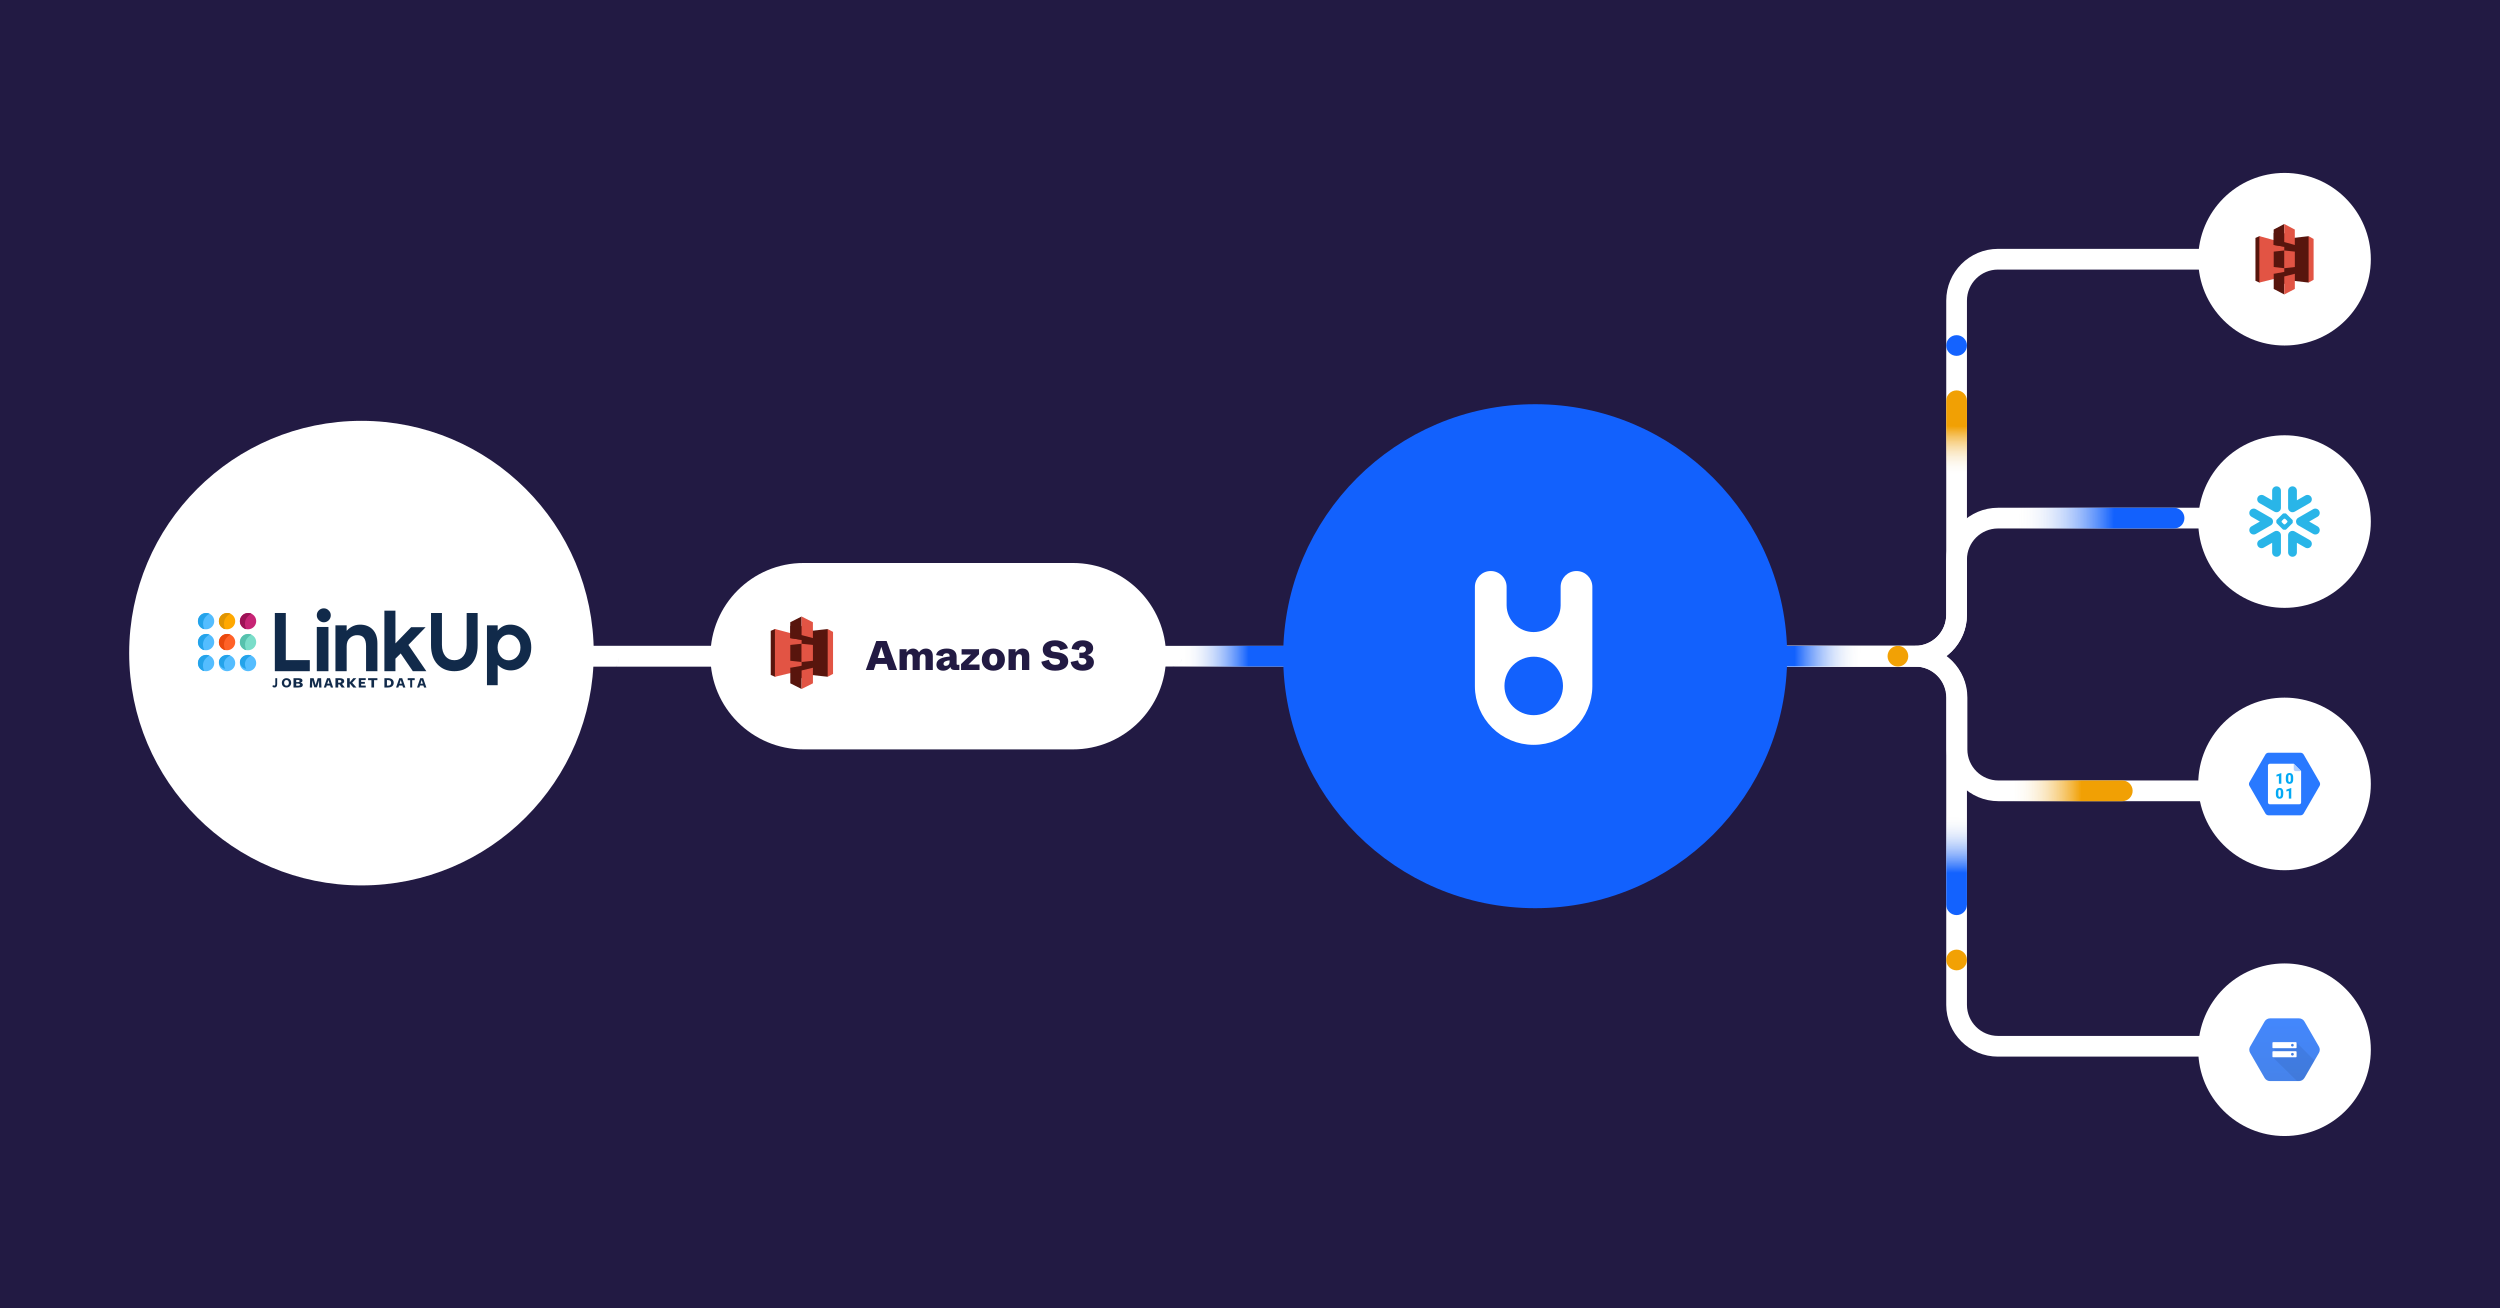 <svg width="1200" height="628" viewBox="0 0 1200 628" fill="none" xmlns="http://www.w3.org/2000/svg">
<rect width="1200" height="628" fill="#221A43"/>
<path fill-rule="evenodd" clip-rule="evenodd" d="M959.048 253.667H1078.35V243.726H959.048C945.321 243.726 934.193 254.853 934.193 268.58V295.091C934.193 303.328 927.517 310.004 919.281 310.004H823.177V319.946H919.281C933.007 319.946 944.135 308.818 944.135 295.091V268.58C944.135 260.344 950.812 253.667 959.048 253.667Z" fill="white"/>
<path fill-rule="evenodd" clip-rule="evenodd" d="M959.247 374.626H1076.69V384.567H959.247C945.52 384.567 934.393 373.44 934.393 359.713V334.858C934.393 326.622 927.716 319.946 919.48 319.946H823.177V310.004H919.48C933.207 310.004 944.335 321.132 944.335 334.858V359.713C944.335 367.949 951.011 374.626 959.247 374.626Z" fill="white"/>
<path fill-rule="evenodd" clip-rule="evenodd" d="M959.048 497.241H1083.32V507.183H959.048C945.321 507.183 934.193 496.055 934.193 482.329V334.859C934.193 326.623 927.517 319.946 919.281 319.946H828.148V310.004H919.281C933.007 310.004 944.135 321.132 944.135 334.859V482.329C944.135 490.565 950.812 497.241 959.048 497.241Z" fill="white"/>
<path fill-rule="evenodd" clip-rule="evenodd" d="M959.048 129.395H1083.32V119.453H959.048C945.321 119.453 934.193 130.581 934.193 144.308V295.091C934.193 303.327 927.517 310.004 919.281 310.004H828.148V319.946H919.281C933.007 319.946 944.135 308.818 944.135 295.091V144.308C944.135 136.072 950.812 129.395 959.048 129.395Z" fill="white"/>
<path d="M934.193 460.788C934.193 458.043 936.419 455.817 939.164 455.817C941.91 455.817 944.135 458.043 944.135 460.788C944.135 463.533 941.91 465.759 939.164 465.759C936.419 465.759 934.193 463.533 934.193 460.788Z" fill="#F2A105"/>
<path d="M934.193 165.848C934.193 163.103 936.419 160.878 939.164 160.878C941.91 160.878 944.135 163.103 944.135 165.848C944.135 168.594 941.91 170.819 939.164 170.819C936.419 170.819 934.193 168.594 934.193 165.848Z" fill="#1463FF"/>
<path fill-rule="evenodd" clip-rule="evenodd" d="M567.44 315.618C567.38 316.065 567.234 316.691 566.88 317.344C566.693 317.689 566.446 318.045 566.131 318.381C566.83 317.638 567.303 316.681 567.44 315.618ZM565.559 318.902C565.38 319.04 565.186 319.171 564.976 319.291C564.114 319.784 563.26 319.934 562.595 319.945C563.711 319.926 564.737 319.54 565.559 318.902ZM562.494 310.004C562.499 310.004 562.505 310.004 562.51 310.004L720.445 310.004L720.445 319.946L410.593 319.946L410.593 310.004L562.494 310.004ZM558.913 311.544C559.07 311.379 559.244 311.22 559.435 311.069C559.25 311.215 559.076 311.374 558.913 311.544ZM557.581 314.332C557.538 314.652 557.539 314.88 557.539 314.959L557.54 314.975C557.54 314.757 557.554 314.542 557.581 314.332Z" fill="white"/>
<path fill-rule="evenodd" clip-rule="evenodd" d="M297.139 315.647C297.119 316.096 297.07 316.726 296.953 317.383C296.89 317.73 296.808 318.089 296.704 318.426C296.936 317.679 297.093 316.716 297.139 315.647ZM296.513 318.95C296.454 319.089 296.389 319.221 296.32 319.341C296.033 319.837 295.749 319.988 295.528 319.999C295.899 319.981 296.24 319.592 296.513 318.95ZM295.494 310C295.496 310 295.498 310 295.5 310L348 310L348 320L245 320L245 310L295.494 310ZM294.304 311.549C294.356 311.383 294.414 311.223 294.478 311.072C294.416 311.218 294.358 311.378 294.304 311.549ZM293.861 314.353C293.847 314.675 293.847 314.904 293.848 314.984L293.848 315C293.848 314.781 293.852 314.565 293.861 314.353Z" fill="white"/>
<path d="M906.025 314.975C906.025 312.23 908.25 310.004 910.996 310.004C913.741 310.004 915.967 312.23 915.967 314.975C915.967 317.72 913.741 319.946 910.996 319.946C908.25 319.946 906.025 317.72 906.025 314.975Z" fill="#F2A105"/>
<path d="M564.69 319.946C561.945 319.946 559.719 317.72 559.719 314.975C559.719 312.23 561.945 310.004 564.69 310.004L617.713 310.004C620.458 310.004 622.684 312.23 622.684 314.975C622.684 317.72 620.458 319.946 617.713 319.946L564.69 319.946Z" fill="url(#paint0_linear_1311_22664)"/>
<path d="M341 314.975C341 290.267 361.03 270.237 385.738 270.237H514.981C539.689 270.237 559.719 290.267 559.719 314.975C559.719 339.683 539.689 359.713 514.981 359.713H385.738C361.03 359.713 341 339.683 341 314.975Z" fill="white"/>
<path fill-rule="evenodd" clip-rule="evenodd" d="M397.294 301.937L391.026 313.391L397.294 324.845L399.861 323.467V303.314L397.294 301.937Z" fill="#E25444"/>
<path fill-rule="evenodd" clip-rule="evenodd" d="M397.294 301.937L384.759 303.314L378.378 313.391L384.759 323.467L397.294 324.845V301.937Z" fill="#58150D"/>
<path fill-rule="evenodd" clip-rule="evenodd" d="M371.997 301.937L369.958 302.807V323.975L371.997 324.845L384.759 313.391L371.997 301.937Z" fill="#58150D"/>
<path fill-rule="evenodd" clip-rule="evenodd" d="M371.969 301.913L384.775 305.328V321.759L371.969 324.852V301.913Z" fill="#E25444"/>
<path fill-rule="evenodd" clip-rule="evenodd" d="M384.782 307.132L379.345 306.294L384.782 300.366L390.206 306.294L384.782 307.132Z" fill="#58150D"/>
<path fill-rule="evenodd" clip-rule="evenodd" d="M390.206 306.294L384.775 307.145L379.345 306.294V300.366" fill="#58150D"/>
<path fill-rule="evenodd" clip-rule="evenodd" d="M384.782 319.568L379.345 320.535L384.782 325.626L390.206 320.535L384.782 319.568Z" fill="#58150D"/>
<path fill-rule="evenodd" clip-rule="evenodd" d="M384.759 295.92L379.322 298.675V306.286L384.775 304.812L384.759 295.92Z" fill="#58150D"/>
<path fill-rule="evenodd" clip-rule="evenodd" d="M384.775 309L379.345 309.568V317.168L384.775 317.764V309Z" fill="#58150D"/>
<path fill-rule="evenodd" clip-rule="evenodd" d="M384.775 321.824L379.345 320.517V327.988L384.775 330.716V321.824Z" fill="#58150D"/>
<path fill-rule="evenodd" clip-rule="evenodd" d="M390.206 320.517L384.775 321.824V330.716L390.206 327.988V320.517Z" fill="#E25444"/>
<path fill-rule="evenodd" clip-rule="evenodd" d="M384.775 309L390.206 309.568V317.168L384.775 317.764V309Z" fill="#E25444"/>
<path fill-rule="evenodd" clip-rule="evenodd" d="M384.759 295.92L390.195 298.675V306.286L384.759 304.836V295.92Z" fill="#E25444"/>
<path d="M430.615 321.603H426.539L425.624 318.7H420.375L419.421 321.603H415.583L420.614 307.684H425.585L430.615 321.603ZM422.065 313.55L421.31 315.836H424.71L423.974 313.53C423.497 312.039 423.258 311.263 423.04 310.468C422.801 311.263 422.562 312.078 422.065 313.55Z" fill="#221A43"/>
<path d="M435.284 321.603H431.785V311.621H435.165V313.152C435.761 312.039 436.895 311.303 438.267 311.303C439.579 311.303 440.573 312.019 441.11 313.152C441.886 311.979 442.979 311.303 444.431 311.303C446.22 311.303 447.751 312.337 447.751 314.942V321.603H444.252V315.578C444.252 314.465 443.735 313.987 442.959 313.987C441.627 313.987 441.468 315.339 441.468 316.234V321.603H438.068V315.578C438.068 314.465 437.531 313.987 436.756 313.987C435.423 313.987 435.284 315.339 435.284 316.234V321.603Z" fill="#221A43"/>
<path d="M452.743 321.941C450.775 321.941 449.482 320.827 449.482 319.018C449.482 316.433 452.226 315.439 455.805 315.16V314.803C455.805 314.027 455.368 313.57 454.394 313.57C453.3 313.57 452.763 314.107 452.564 314.981L449.343 314.445C449.562 312.695 451.411 311.303 454.473 311.303C457.436 311.303 459.166 312.615 459.166 315.24V318.501C459.166 318.978 459.245 319.117 459.722 319.117H460.498V321.603H458.191C456.939 321.603 456.342 321.066 456.203 320.151C455.686 320.947 454.553 321.941 452.743 321.941ZM453.996 319.614C454.97 319.614 455.805 318.958 455.805 317.566V316.95C454.155 317.149 452.882 317.527 452.882 318.66C452.882 319.256 453.28 319.614 453.996 319.614Z" fill="#221A43"/>
<path d="M470.176 321.603H461.308V318.739L466.06 314.186H463.395H461.566V311.621H469.937V314.047L464.827 318.978H468.088H470.176V321.603Z" fill="#221A43"/>
<path d="M476.794 321.941C473.513 321.941 471.266 319.773 471.266 316.612C471.266 313.391 473.513 311.303 476.794 311.303C480.095 311.303 482.361 313.391 482.361 316.612C482.361 319.873 480.095 321.941 476.794 321.941ZM476.794 319.435C477.947 319.435 478.703 318.561 478.703 316.632C478.703 314.703 477.947 313.808 476.794 313.808C475.661 313.808 474.925 314.703 474.925 316.632C474.925 318.561 475.661 319.435 476.794 319.435Z" fill="#221A43"/>
<path d="M487.595 321.603H484.096V311.621H487.476V313.192C487.953 312.337 489.047 311.303 490.737 311.303C492.984 311.303 494.057 312.695 494.057 314.922V321.603H490.558V315.578C490.558 314.484 490.021 313.987 489.206 313.987C487.734 313.987 487.595 315.538 487.595 316.453V321.603Z" fill="#221A43"/>
<path d="M506.448 321.941C502.431 321.941 500.324 320.052 499.826 317.646L503.505 316.691C503.743 317.964 504.658 319.137 506.487 319.137C508.158 319.137 508.814 318.481 508.814 317.626C508.814 316.89 508.297 316.353 506.925 316.174L505.195 315.956C502.133 315.558 500.522 314.305 500.522 311.701C500.522 309.295 502.67 307.346 506.408 307.346C510.047 307.346 512.055 309.016 512.612 311.164L508.953 312.098C508.615 310.985 507.8 310.13 506.328 310.13C504.877 310.13 504.32 310.806 504.32 311.562C504.32 312.297 504.897 312.735 505.951 312.874L507.7 313.093C510.782 313.47 512.751 314.922 512.751 317.447C512.751 320.012 510.663 321.941 506.448 321.941Z" fill="#221A43"/>
<path d="M519.67 321.941C516.39 321.941 514.361 320.43 513.904 317.745L517.463 316.99C517.662 318.322 518.358 319.058 519.571 319.058C520.724 319.058 521.46 318.461 521.46 317.507C521.46 316.552 520.724 315.876 519.551 315.876H518.1V313.271H519.531C520.466 313.271 521.261 312.695 521.261 311.74C521.261 310.826 520.525 310.249 519.591 310.249C518.577 310.249 517.96 310.905 517.841 312.039L514.381 311.502C514.62 309.156 516.509 307.346 519.65 307.346C522.732 307.346 524.721 308.897 524.721 311.104C524.721 312.854 523.587 313.987 521.917 314.405C523.806 314.763 525.079 316.115 525.079 317.865C525.079 320.33 523.09 321.941 519.67 321.941Z" fill="#221A43"/>
<path d="M896.083 310.004C898.829 310.004 901.054 312.23 901.054 314.975C901.054 317.721 898.829 319.946 896.083 319.946L843.06 319.946C840.315 319.946 838.089 317.721 838.089 314.975C838.089 312.23 840.315 310.004 843.06 310.004L896.083 310.004Z" fill="url(#paint1_linear_1311_22664)"/>
<path d="M962.362 253.667C959.616 253.667 957.391 251.442 957.391 248.697C957.391 245.951 959.616 243.726 962.362 243.726L1043.55 243.726C1046.3 243.726 1048.52 245.951 1048.52 248.697C1048.52 251.442 1046.3 253.667 1043.55 253.667L962.362 253.667Z" fill="url(#paint2_linear_1311_22664)"/>
<path d="M944.135 228.813C944.135 231.558 941.91 233.784 939.164 233.784C936.419 233.784 934.193 231.558 934.193 228.813L934.193 192.36C934.193 189.614 936.419 187.389 939.164 187.389C941.91 187.389 944.135 189.614 944.135 192.36L944.135 228.813Z" fill="url(#paint3_linear_1311_22664)"/>
<path d="M962.362 384.567C959.616 384.567 957.391 382.342 957.391 379.596C957.391 376.851 959.616 374.626 962.362 374.626L1018.7 374.626C1021.44 374.626 1023.67 376.851 1023.67 379.596C1023.67 382.342 1021.44 384.567 1018.7 384.567L962.362 384.567Z" fill="url(#paint4_linear_1311_22664)"/>
<path d="M934.193 389.538C934.193 386.793 936.419 384.567 939.164 384.567C941.91 384.567 944.135 386.793 944.135 389.538V434.276C944.135 437.022 941.91 439.247 939.164 439.247C936.419 439.247 934.193 437.022 934.193 434.276V389.538Z" fill="url(#paint5_linear_1311_22664)"/>
<path d="M857.844 314.975C857.844 381.779 803.689 435.933 736.886 435.933C670.082 435.933 615.927 381.779 615.927 314.975C615.927 248.172 670.082 194.017 736.886 194.017C803.689 194.017 857.844 248.172 857.844 314.975Z" fill="#1261FD"/>
<path fill-rule="evenodd" clip-rule="evenodd" d="M715.56 274.093C719.764 274.093 723.172 277.497 723.172 281.697V288.457L723.173 290.626C723.273 297.695 729.04 303.394 736.139 303.394C743.237 303.394 749.004 297.695 749.104 290.626L749.106 288.457V281.697C749.106 277.497 752.513 274.093 756.717 274.093C760.92 274.093 764.328 277.497 764.328 281.697V329.39C764.31 344.93 751.696 357.523 736.139 357.523C720.581 357.523 707.967 344.93 707.949 329.39V281.697C707.949 277.497 711.357 274.093 715.56 274.093ZM736.186 343.285C743.944 343.285 750.233 337.001 750.233 329.249C750.233 321.498 743.944 315.214 736.186 315.214C728.427 315.214 722.138 321.498 722.138 329.249C722.138 337.001 728.427 343.285 736.186 343.285Z" fill="white"/>
<path d="M1055.15 250.353C1055.15 227.475 1073.7 208.929 1096.58 208.929C1119.45 208.929 1138 227.475 1138 250.353C1138 273.231 1119.45 291.777 1096.58 291.777C1073.7 291.777 1055.15 273.231 1055.15 250.353Z" fill="white"/>
<g clip-path="url(#clip0_1311_22664)">
<path fill-rule="evenodd" clip-rule="evenodd" d="M1090.96 250.963C1090.81 251.451 1090.48 251.885 1090 252.162L1082.83 256.282C1081.82 256.861 1080.53 256.518 1079.95 255.516C1079.37 254.508 1079.71 253.226 1080.72 252.645L1084.73 250.347L1080.72 248.042C1079.71 247.462 1079.37 246.18 1079.95 245.176C1080.53 244.171 1081.82 243.827 1082.83 244.406L1090 248.523C1090.5 248.812 1090.84 249.271 1090.98 249.784C1091.02 249.949 1091.05 250.114 1091.05 250.28C1091.06 250.508 1091.03 250.739 1090.96 250.963ZM1092.9 254.821C1093.99 254.899 1094.85 255.808 1094.85 256.913V265.15C1094.85 266.311 1093.91 267.252 1092.75 267.252C1091.58 267.252 1090.63 266.311 1090.63 265.15V260.543L1086.62 262.848C1085.61 263.432 1084.32 263.087 1083.74 262.084C1083.16 261.079 1083.5 259.79 1084.51 259.21L1091.68 255.096C1092.06 254.872 1092.49 254.786 1092.9 254.821ZM1100.24 245.87C1099.15 245.789 1098.29 244.879 1098.29 243.775V235.537C1098.29 234.379 1099.23 233.439 1100.4 233.439C1101.57 233.439 1102.51 234.379 1102.51 235.537V240.147L1106.53 237.838C1107.53 237.258 1108.82 237.602 1109.4 238.605C1109.98 239.614 1109.64 240.897 1108.63 241.477L1101.47 245.595C1101.08 245.816 1100.65 245.903 1100.24 245.87ZM1084.51 241.477C1083.5 240.897 1083.16 239.614 1083.74 238.605C1084.32 237.602 1085.61 237.258 1086.62 237.838L1090.63 240.147V235.537C1090.63 234.379 1091.58 233.439 1092.75 233.439C1093.91 233.439 1094.85 234.379 1094.85 235.537V243.775C1094.85 244.879 1093.99 245.789 1092.9 245.87C1092.49 245.903 1092.06 245.816 1091.68 245.595L1084.51 241.477ZM1097.38 254.113C1097.3 254.201 1097.13 254.271 1097.01 254.271H1096.13C1096.01 254.271 1095.85 254.201 1095.76 254.113L1092.78 251.152C1092.7 251.068 1092.63 250.9 1092.63 250.782V249.908C1092.63 249.788 1092.7 249.62 1092.78 249.535L1095.76 246.573C1095.85 246.487 1096.01 246.418 1096.13 246.418H1097.01C1097.13 246.418 1097.3 246.487 1097.38 246.573L1100.36 249.535C1100.45 249.62 1100.52 249.788 1100.52 249.908V250.782C1100.52 250.9 1100.45 251.068 1100.36 251.152L1097.38 254.113ZM1097.98 250.329C1097.98 250.21 1097.91 250.043 1097.82 249.954L1096.96 249.1C1096.88 249.015 1096.71 248.945 1096.59 248.945H1096.55C1096.43 248.945 1096.27 249.015 1096.18 249.1L1095.32 249.954C1095.23 250.043 1095.17 250.21 1095.17 250.329V250.363C1095.17 250.481 1095.23 250.646 1095.32 250.733L1096.18 251.589C1096.27 251.674 1096.43 251.744 1096.55 251.744H1096.59C1096.71 251.744 1096.88 251.674 1096.96 251.589L1097.82 250.733C1097.91 250.646 1097.98 250.481 1097.98 250.363V250.329ZM1108.63 259.21C1109.64 259.79 1109.98 261.079 1109.4 262.084C1108.82 263.087 1107.53 263.432 1106.53 262.848L1102.51 260.543V265.15C1102.51 266.311 1101.57 267.252 1100.4 267.252C1099.23 267.252 1098.29 266.311 1098.29 265.15V256.913C1098.29 255.808 1099.15 254.899 1100.24 254.821C1100.65 254.786 1101.08 254.872 1101.47 255.096L1108.63 259.21ZM1108.42 250.347L1112.42 252.645C1113.43 253.226 1113.78 254.508 1113.19 255.516C1112.61 256.518 1111.32 256.861 1110.31 256.282L1103.15 252.162C1102.67 251.885 1102.34 251.451 1102.19 250.963C1102.12 250.739 1102.08 250.508 1102.09 250.28C1102.1 250.114 1102.12 249.949 1102.17 249.784C1102.31 249.271 1102.65 248.812 1103.15 248.523L1110.31 244.406C1111.32 243.827 1112.61 244.171 1113.19 245.176C1113.78 246.18 1113.43 247.462 1112.42 248.042L1108.42 250.347Z" fill="#29B5E8"/>
</g>
<path d="M1055.15 124.424C1055.15 101.546 1073.7 83 1096.58 83C1119.45 83 1138 101.546 1138 124.424C1138 147.302 1119.45 165.848 1096.58 165.848C1073.7 165.848 1055.15 147.302 1055.15 124.424Z" fill="white"/>
<path fill-rule="evenodd" clip-rule="evenodd" d="M1108.13 113.359L1102.28 124.495L1108.13 135.631L1110.53 134.292V114.698L1108.13 113.359Z" fill="#E25444"/>
<path fill-rule="evenodd" clip-rule="evenodd" d="M1108.13 113.359L1096.44 114.698L1090.48 124.495L1096.44 134.292L1108.13 135.631V113.359Z" fill="#58150D"/>
<path fill-rule="evenodd" clip-rule="evenodd" d="M1084.52 113.359L1082.62 114.205V134.785L1084.52 135.631L1096.44 124.495L1084.52 113.359Z" fill="#58150D"/>
<path fill-rule="evenodd" clip-rule="evenodd" d="M1084.5 113.336L1096.45 116.656V132.631L1084.5 135.638V113.336Z" fill="#E25444"/>
<path fill-rule="evenodd" clip-rule="evenodd" d="M1096.46 118.411L1091.38 117.596L1096.46 111.833L1101.52 117.596L1096.46 118.411Z" fill="#58150D"/>
<path fill-rule="evenodd" clip-rule="evenodd" d="M1101.52 117.596L1096.45 118.423L1091.38 117.596V111.833" fill="#58150D"/>
<path fill-rule="evenodd" clip-rule="evenodd" d="M1096.46 130.501L1091.38 131.441L1096.46 136.39L1101.52 131.441L1096.46 130.501Z" fill="#58150D"/>
<path fill-rule="evenodd" clip-rule="evenodd" d="M1096.44 107.51L1091.36 110.188V117.588L1096.45 116.155L1096.44 107.51Z" fill="#58150D"/>
<path fill-rule="evenodd" clip-rule="evenodd" d="M1096.45 120.227L1091.38 120.778V128.167L1096.45 128.747V120.227Z" fill="#58150D"/>
<path fill-rule="evenodd" clip-rule="evenodd" d="M1096.45 132.694L1091.38 131.423V138.687L1096.45 141.34V132.694Z" fill="#58150D"/>
<path fill-rule="evenodd" clip-rule="evenodd" d="M1101.52 131.423L1096.45 132.695V141.34L1101.52 138.687V131.423Z" fill="#E25444"/>
<path fill-rule="evenodd" clip-rule="evenodd" d="M1096.45 120.227L1101.52 120.778V128.167L1096.45 128.747V120.227Z" fill="#E25444"/>
<path fill-rule="evenodd" clip-rule="evenodd" d="M1096.44 107.51L1101.51 110.188V117.588L1096.44 116.179V107.51Z" fill="#E25444"/>
<path d="M1055.15 503.869C1055.15 480.991 1073.7 462.445 1096.58 462.445C1119.45 462.445 1138 480.991 1138 503.869C1138 526.747 1119.45 545.293 1096.58 545.293C1073.7 545.293 1055.15 526.747 1055.15 503.869Z" fill="white"/>
<path d="M1087 517.407L1080.06 505.386C1079.79 504.924 1079.65 504.4 1079.65 503.866C1079.65 503.333 1079.79 502.808 1080.06 502.346L1087 490.326C1087.27 489.864 1087.65 489.48 1088.11 489.213C1088.57 488.947 1089.1 488.806 1089.63 488.806H1103.51C1104.04 488.806 1104.57 488.947 1105.03 489.213C1105.49 489.48 1105.88 489.864 1106.14 490.326L1113.08 502.346C1113.35 502.809 1113.49 503.333 1113.49 503.866C1113.49 504.4 1113.35 504.924 1113.08 505.387L1106.14 517.406C1105.88 517.869 1105.49 518.252 1105.03 518.519C1104.57 518.786 1104.04 518.926 1103.51 518.927H1089.63C1089.1 518.927 1088.57 518.786 1088.11 518.519C1087.65 518.252 1087.27 517.869 1087 517.406V517.407Z" fill="url(#paint6_linear_1311_22664)"/>
<path opacity="0.07" d="M1092.69 501.19L1090.84 503.038L1092.41 504.613L1090.85 507.382L1102.55 518.888C1104.32 518.889 1105.95 517.938 1106.82 516.4L1110.97 509.062L1102.25 500.311L1092.69 501.19Z" fill="black"/>
<path d="M1102.04 500.237H1091.09C1090.91 500.237 1090.77 500.381 1090.77 500.558V502.822C1090.77 502.998 1090.91 503.143 1091.09 503.143H1102.04C1102.22 503.143 1102.36 502.998 1102.36 502.822V500.557C1102.36 500.381 1102.22 500.236 1102.04 500.236M1100.35 502.345C1100.17 502.344 1100.01 502.275 1099.89 502.152C1099.76 502.029 1099.69 501.863 1099.69 501.689C1099.69 501.603 1099.71 501.518 1099.74 501.439C1099.78 501.359 1099.82 501.287 1099.88 501.226C1099.95 501.165 1100.02 501.117 1100.1 501.084C1100.18 501.051 1100.26 501.034 1100.35 501.034C1100.71 501.034 1101 501.326 1101 501.689C1101 501.775 1100.99 501.861 1100.95 501.94C1100.92 502.02 1100.87 502.092 1100.81 502.153C1100.75 502.214 1100.68 502.262 1100.6 502.295C1100.52 502.328 1100.43 502.345 1100.35 502.345ZM1102.04 504.59L1091.09 504.59C1090.91 504.59 1090.77 504.735 1090.77 504.911V507.175C1090.77 507.352 1090.91 507.496 1091.09 507.496H1102.04C1102.22 507.496 1102.36 507.352 1102.36 507.175V504.911C1102.36 504.735 1102.22 504.59 1102.04 504.59M1100.35 506.698C1100.17 506.698 1100.01 506.629 1099.88 506.506C1099.76 506.383 1099.69 506.216 1099.69 506.043C1099.69 505.957 1099.71 505.871 1099.74 505.792C1099.78 505.713 1099.82 505.64 1099.88 505.579C1099.95 505.519 1100.02 505.47 1100.1 505.438C1100.18 505.405 1100.26 505.388 1100.35 505.388C1100.44 505.384 1100.52 505.399 1100.61 505.43C1100.69 505.461 1100.76 505.509 1100.83 505.57C1100.89 505.631 1100.94 505.705 1100.98 505.786C1101.01 505.867 1101.03 505.955 1101.03 506.043C1101.03 506.131 1101.01 506.219 1100.98 506.3C1100.94 506.381 1100.89 506.455 1100.83 506.516C1100.76 506.577 1100.69 506.625 1100.61 506.656C1100.52 506.687 1100.44 506.702 1100.35 506.698" fill="white"/>
<path d="M1055.15 376.283C1055.15 353.405 1073.7 334.858 1096.58 334.858C1119.45 334.858 1138 353.405 1138 376.283C1138 399.16 1119.45 417.707 1096.58 417.707C1073.7 417.707 1055.15 399.16 1055.15 376.283Z" fill="white"/>
<path d="M1104.23 361.301H1088.92C1088.29 361.301 1087.7 361.638 1087.39 362.185L1079.73 375.446C1079.42 375.993 1079.42 376.667 1079.73 377.214L1087.39 390.475C1087.7 391.022 1088.29 391.359 1088.92 391.359H1104.23C1104.86 391.359 1105.45 391.022 1105.76 390.475L1113.42 377.214C1113.73 376.667 1113.73 375.993 1113.42 375.446L1105.76 362.185C1105.45 361.638 1104.86 361.301 1104.23 361.301Z" fill="#2979FF"/>
<path d="M1103.65 386.055H1089.5C1089.02 386.055 1088.62 385.659 1088.62 385.171V367.49C1088.62 367.002 1089.02 366.605 1089.5 366.605H1101L1104.53 370.142V385.171C1104.53 385.659 1104.14 386.055 1103.65 386.055Z" fill="white"/>
<path d="M1101 366.605V369.258C1101 369.746 1101.39 370.142 1101.88 370.142H1104.53L1101 366.605Z" fill="#B1CFFF"/>
<path d="M1095.04 376.181H1093.86V372.423L1092.7 372.761V371.867L1094.93 371.096H1095.04V376.181H1095.04ZM1100.73 374.102C1100.73 374.47 1100.69 374.788 1100.6 375.058C1100.52 375.326 1100.4 375.55 1100.24 375.726C1100.08 375.903 1099.9 376.035 1099.68 376.121C1099.47 376.206 1099.23 376.25 1098.97 376.25C1098.7 376.25 1098.46 376.206 1098.24 376.121C1098.03 376.035 1097.84 375.903 1097.68 375.726C1097.53 375.55 1097.41 375.326 1097.32 375.058C1097.23 374.788 1097.19 374.47 1097.19 374.102V373.173C1097.19 372.808 1097.23 372.49 1097.32 372.22C1097.4 371.951 1097.53 371.727 1097.68 371.55C1097.84 371.373 1098.02 371.242 1098.24 371.156C1098.46 371.069 1098.7 371.026 1098.96 371.026C1099.22 371.026 1099.46 371.069 1099.68 371.155C1099.89 371.241 1100.08 371.372 1100.24 371.549C1100.39 371.726 1100.51 371.95 1100.6 372.219C1100.69 372.489 1100.73 372.807 1100.73 373.172V374.102ZM1099.56 373.024C1099.56 372.821 1099.54 372.652 1099.51 372.512C1099.49 372.375 1099.45 372.262 1099.4 372.175C1099.34 372.089 1099.28 372.028 1099.21 371.99C1099.13 371.953 1099.05 371.935 1098.96 371.935C1098.87 371.935 1098.78 371.953 1098.71 371.99C1098.64 372.028 1098.57 372.089 1098.52 372.175C1098.47 372.261 1098.44 372.374 1098.41 372.512C1098.38 372.652 1098.37 372.821 1098.37 373.024V374.246C1098.37 374.453 1098.38 374.628 1098.41 374.767C1098.44 374.907 1098.48 375.02 1098.53 375.104C1098.58 375.19 1098.64 375.251 1098.71 375.288C1098.79 375.325 1098.87 375.344 1098.97 375.344C1099.06 375.344 1099.14 375.325 1099.21 375.288C1099.28 375.251 1099.35 375.19 1099.4 375.104C1099.45 375.02 1099.49 374.907 1099.52 374.767C1099.54 374.628 1099.56 374.454 1099.56 374.246V373.024H1099.56ZM1095.96 381.255C1095.96 381.623 1095.92 381.941 1095.84 382.211C1095.75 382.479 1095.63 382.702 1095.47 382.879C1095.32 383.056 1095.13 383.188 1094.91 383.274C1094.7 383.359 1094.46 383.403 1094.2 383.403C1093.93 383.403 1093.69 383.359 1093.48 383.274C1093.26 383.188 1093.07 383.056 1092.92 382.879C1092.76 382.702 1092.64 382.479 1092.55 382.211C1092.46 381.941 1092.42 381.623 1092.42 381.255V380.326C1092.42 379.961 1092.46 379.643 1092.55 379.373C1092.64 379.103 1092.76 378.88 1092.91 378.703C1093.07 378.526 1093.26 378.394 1093.47 378.309C1093.69 378.223 1093.93 378.18 1094.19 378.18C1094.45 378.18 1094.69 378.223 1094.91 378.309C1095.13 378.394 1095.31 378.526 1095.47 378.703C1095.63 378.88 1095.75 379.103 1095.83 379.373C1095.92 379.643 1095.97 379.961 1095.97 380.326V381.255H1095.96ZM1094.79 380.176C1094.79 379.973 1094.77 379.804 1094.75 379.664C1094.72 379.527 1094.68 379.414 1094.63 379.327C1094.58 379.241 1094.51 379.18 1094.44 379.142C1094.37 379.105 1094.28 379.087 1094.19 379.087C1094.1 379.087 1094.01 379.105 1093.94 379.142C1093.87 379.18 1093.81 379.241 1093.76 379.327C1093.71 379.413 1093.67 379.526 1093.64 379.664C1093.61 379.804 1093.6 379.973 1093.6 380.176V381.398C1093.6 381.605 1093.61 381.78 1093.64 381.919C1093.67 382.059 1093.71 382.172 1093.76 382.256C1093.81 382.342 1093.87 382.403 1093.95 382.44C1094.02 382.477 1094.11 382.496 1094.2 382.496C1094.29 382.496 1094.37 382.477 1094.44 382.44C1094.52 382.403 1094.58 382.342 1094.63 382.256C1094.68 382.172 1094.72 382.059 1094.75 381.919C1094.77 381.78 1094.79 381.606 1094.79 381.398V380.176H1094.79ZM1099.81 383.333H1098.63V379.575L1097.47 379.913V379.019L1099.7 378.248H1099.81V383.333H1099.81Z" fill="#03A9F4"/>
<circle cx="173.5" cy="313.5" r="111.5" fill="white"/>
<path d="M115.14 308.206C115.14 308.98 115.37 309.736 115.8 310.379C116.23 311.022 116.842 311.524 117.557 311.82C118.273 312.116 119.06 312.193 119.82 312.042C120.58 311.892 121.277 311.519 121.825 310.972C122.373 310.425 122.746 309.728 122.897 308.969C123.048 308.21 122.97 307.424 122.674 306.709C122.378 305.994 121.876 305.383 121.232 304.953C120.588 304.524 119.83 304.294 119.056 304.294C118.017 304.294 117.021 304.706 116.287 305.44C115.552 306.173 115.14 307.168 115.14 308.206Z" fill="#7ADDC9"/>
<path d="M118.221 312.118C118.084 311.835 115.909 307.377 120.694 304.651L120.734 304.631C120.226 304.409 119.677 304.294 119.122 304.294C118.567 304.295 118.019 304.41 117.511 304.634C117.004 304.857 116.549 305.184 116.175 305.592C115.802 306.001 115.519 306.482 115.344 307.006C115.168 307.529 115.105 308.084 115.158 308.633C115.211 309.182 115.378 309.715 115.65 310.196C115.921 310.677 116.291 311.097 116.735 311.428C117.179 311.758 117.688 311.994 118.229 312.118H118.221Z" fill="#56C1AD"/>
<path d="M115.14 298.133C115.137 298.907 115.364 299.665 115.793 300.31C116.222 300.955 116.832 301.459 117.548 301.757C118.263 302.055 119.051 302.135 119.811 301.985C120.572 301.836 121.271 301.465 121.82 300.918C122.369 300.372 122.744 299.675 122.896 298.915C123.048 298.156 122.971 297.369 122.675 296.653C122.379 295.938 121.877 295.326 121.233 294.896C120.589 294.465 119.831 294.235 119.056 294.235C118.02 294.235 117.026 294.646 116.292 295.376C115.558 296.107 115.144 297.098 115.14 298.133Z" fill="#C72475"/>
<path d="M118.194 302.047C118.056 301.764 115.857 297.298 120.694 294.568L120.734 294.548C120.222 294.335 119.671 294.229 119.116 294.236C118.56 294.243 118.012 294.363 117.506 294.589C117 294.815 116.546 295.142 116.175 295.549C115.803 295.955 115.52 296.434 115.345 296.953C115.17 297.473 115.106 298.023 115.157 298.568C115.208 299.113 115.372 299.642 115.641 300.122C115.909 300.601 116.275 301.021 116.716 301.354C117.157 301.688 117.663 301.928 118.202 302.059L118.194 302.047Z" fill="#9D1256"/>
<path d="M105.07 298.147C105.07 298.921 105.3 299.677 105.73 300.32C106.16 300.964 106.772 301.465 107.487 301.761C108.203 302.057 108.99 302.135 109.75 301.984C110.51 301.833 111.207 301.46 111.755 300.913C112.303 300.366 112.676 299.669 112.827 298.91C112.978 298.151 112.9 297.365 112.604 296.65C112.308 295.935 111.806 295.324 111.162 294.895C110.518 294.465 109.761 294.235 108.986 294.235C107.947 294.235 106.951 294.647 106.217 295.381C105.483 296.115 105.07 297.11 105.07 298.147Z" fill="#FFA800"/>
<path d="M108.121 302.045C107.983 301.775 105.779 297.297 110.627 294.562L110.664 294.543C110.151 294.332 109.6 294.227 109.044 294.236C108.488 294.244 107.94 294.366 107.434 294.592C106.928 294.819 106.475 295.146 106.104 295.552C105.732 295.959 105.45 296.437 105.275 296.956C105.1 297.475 105.036 298.024 105.087 298.568C105.137 299.113 105.302 299.641 105.57 300.12C105.838 300.599 106.204 301.019 106.644 301.352C107.084 301.686 107.59 301.926 108.13 302.059L108.121 302.045Z" fill="#E09502"/>
<path d="M105.07 308.206C105.07 308.98 105.3 309.737 105.731 310.381C106.162 311.024 106.774 311.526 107.491 311.821C108.207 312.117 108.995 312.194 109.755 312.041C110.515 311.889 111.213 311.515 111.76 310.967C112.307 310.418 112.679 309.72 112.829 308.96C112.978 308.201 112.899 307.414 112.6 306.699C112.301 305.985 111.797 305.375 111.151 304.947C110.506 304.518 109.747 304.291 108.972 304.294C108.458 304.294 107.95 304.395 107.476 304.592C107.001 304.789 106.57 305.077 106.208 305.441C105.845 305.804 105.558 306.235 105.363 306.71C105.168 307.185 105.068 307.693 105.07 308.206Z" fill="#FF6127"/>
<path d="M108.127 312.106C107.989 311.823 105.79 307.357 110.627 304.626L110.664 304.607C110.152 304.394 109.601 304.287 109.046 304.294C108.49 304.302 107.942 304.422 107.436 304.648C106.93 304.874 106.477 305.2 106.105 305.607C105.733 306.014 105.451 306.493 105.275 307.012C105.1 307.532 105.036 308.082 105.087 308.627C105.138 309.172 105.302 309.701 105.571 310.181C105.839 310.66 106.205 311.08 106.646 311.413C107.087 311.747 107.593 311.986 108.132 312.118L108.127 312.106Z" fill="#EA480D"/>
<path d="M95 298.133C94.997 298.908 95.225 299.666 95.654 300.312C96.084 300.957 96.695 301.461 97.412 301.759C98.128 302.056 98.917 302.135 99.678 301.984C100.439 301.833 101.138 301.46 101.686 300.912C102.235 300.364 102.608 299.665 102.758 298.905C102.908 298.145 102.829 297.357 102.531 296.642C102.232 295.926 101.727 295.316 101.081 294.887C100.434 294.459 99.675 294.232 98.899 294.235C97.865 294.236 96.873 294.647 96.142 295.378C95.411 296.109 95 297.1 95 298.133Z" fill="#54BDFF"/>
<path d="M98.084 302.059C97.947 301.776 95.772 297.321 100.557 294.595L100.594 294.572C100.087 294.35 99.538 294.235 98.983 294.235C98.427 294.236 97.879 294.351 97.371 294.575C96.864 294.798 96.409 295.125 96.036 295.533C95.662 295.942 95.379 296.423 95.204 296.947C95.029 297.471 94.965 298.025 95.018 298.574C95.071 299.123 95.238 299.656 95.51 300.137C95.781 300.618 96.151 301.038 96.595 301.369C97.04 301.7 97.548 301.935 98.089 302.059H98.084Z" fill="#24A3EA"/>
<path d="M95 308.206C95 308.98 95.23 309.736 95.66 310.379C96.09 311.022 96.702 311.524 97.418 311.82C98.133 312.116 98.92 312.193 99.68 312.042C100.44 311.892 101.137 311.519 101.685 310.972C102.233 310.425 102.606 309.728 102.757 308.969C102.908 308.21 102.83 307.424 102.534 306.709C102.238 305.994 101.736 305.383 101.092 304.953C100.448 304.524 99.691 304.294 98.916 304.294C97.877 304.294 96.881 304.706 96.147 305.44C95.413 306.173 95 307.168 95 308.206Z" fill="#54BDFF"/>
<path d="M98.046 312.103C97.908 311.82 95.703 307.354 100.554 304.62L100.594 304.6C100.081 304.39 99.53 304.286 98.974 304.295C98.418 304.304 97.87 304.425 97.365 304.652C96.859 304.878 96.406 305.205 96.035 305.612C95.663 306.018 95.381 306.496 95.206 307.014C95.031 307.533 94.966 308.081 95.017 308.625C95.067 309.169 95.231 309.698 95.498 310.177C95.766 310.656 96.131 311.075 96.571 311.409C97.01 311.743 97.516 311.984 98.055 312.118L98.046 312.103Z" fill="#24A3EA"/>
<path d="M115.14 318.265C115.14 319.038 115.37 319.795 115.8 320.438C116.23 321.081 116.842 321.583 117.557 321.879C118.273 322.175 119.06 322.252 119.82 322.101C120.58 321.95 121.277 321.578 121.825 321.031C122.373 320.484 122.746 319.787 122.897 319.028C123.048 318.269 122.97 317.483 122.674 316.768C122.378 316.053 121.876 315.442 121.232 315.012C120.588 314.582 119.83 314.353 119.056 314.353C118.017 314.353 117.021 314.765 116.287 315.499C115.552 316.232 115.14 317.227 115.14 318.265Z" fill="#54BDFF"/>
<path d="M118.189 321.047C118.05 320.803 115.846 316.976 120.694 314.632L120.734 314.615C120.221 314.435 119.67 314.346 119.114 314.353C118.558 314.361 118.01 314.465 117.504 314.66C116.999 314.854 116.546 315.134 116.174 315.482C115.803 315.831 115.521 316.24 115.346 316.684C115.171 317.129 115.106 317.599 115.156 318.065C115.207 318.532 115.371 318.984 115.638 319.395C115.906 319.806 116.271 320.165 116.71 320.452C117.15 320.738 117.656 320.945 118.195 321.059L118.189 321.047Z" fill="#24A3EA"/>
<path d="M105.07 318.265C105.07 319.038 105.3 319.795 105.73 320.438C106.16 321.081 106.772 321.583 107.487 321.879C108.203 322.175 108.99 322.252 109.75 322.101C110.51 321.95 111.207 321.578 111.755 321.031C112.303 320.484 112.676 319.787 112.827 319.028C112.978 318.269 112.9 317.483 112.604 316.768C112.308 316.053 111.806 315.442 111.162 315.012C110.518 314.582 109.761 314.353 108.986 314.353C107.947 314.353 106.951 314.765 106.217 315.499C105.483 316.232 105.07 317.227 105.07 318.265Z" fill="#54BDFF"/>
<path d="M108.116 321.047C107.978 320.803 105.773 316.974 110.624 314.632L110.664 314.615C110.151 314.435 109.6 314.346 109.044 314.353C108.488 314.361 107.94 314.465 107.434 314.66C106.929 314.854 106.476 315.134 106.105 315.482C105.733 315.831 105.451 316.24 105.276 316.684C105.101 317.129 105.036 317.599 105.087 318.065C105.137 318.532 105.301 318.984 105.568 319.395C105.836 319.806 106.201 320.165 106.641 320.452C107.08 320.738 107.586 320.945 108.125 321.059L108.116 321.047Z" fill="#24A3EA"/>
<path d="M95 318.265C95 319.038 95.23 319.795 95.66 320.438C96.09 321.081 96.702 321.583 97.418 321.879C98.133 322.175 98.92 322.252 99.68 322.101C100.44 321.95 101.137 321.578 101.685 321.031C102.233 320.484 102.606 319.787 102.757 319.028C102.908 318.269 102.83 317.483 102.534 316.768C102.238 316.053 101.736 315.442 101.092 315.012C100.448 314.582 99.691 314.353 98.916 314.353C97.877 314.353 96.881 314.765 96.147 315.499C95.413 316.232 95 317.227 95 318.265Z" fill="#54BDFF"/>
<path d="M98.038 322.159C97.899 321.876 95.687 317.405 100.554 314.671L100.594 314.651C100.08 314.444 99.528 314.343 98.972 314.354C98.416 314.365 97.868 314.488 97.363 314.715C96.858 314.942 96.406 315.269 96.034 315.675C95.663 316.081 95.382 316.558 95.206 317.075C95.031 317.592 94.966 318.14 95.016 318.682C95.066 319.225 95.229 319.752 95.496 320.231C95.762 320.709 96.126 321.129 96.565 321.464C97.004 321.798 97.508 322.041 98.047 322.176L98.038 322.159Z" fill="#24A3EA"/>
<path d="M131.791 330C131.447 330 131.109 329.896 130.804 329.695L130.979 328.803C131.181 328.963 131.412 329.055 131.651 329.07C132.012 329.07 132.151 328.832 132.151 328.268V325.529H133.042V328.357C133.042 329.404 132.648 330 131.791 330Z" fill="#102A4A"/>
<path d="M137.508 329.999C136.243 329.999 135.282 329.215 135.282 327.774C135.269 327.477 135.318 327.18 135.427 326.902C135.535 326.625 135.699 326.373 135.909 326.162C136.12 325.951 136.372 325.786 136.649 325.678C136.927 325.569 137.224 325.519 137.521 325.531C138.792 325.531 139.753 326.314 139.753 327.745C139.766 328.044 139.716 328.341 139.607 328.619C139.499 328.897 139.334 329.15 139.123 329.362C138.913 329.573 138.66 329.739 138.382 329.849C138.105 329.958 137.807 330.009 137.508 329.999ZM137.508 326.403C136.784 326.403 136.377 326.949 136.377 327.748C136.377 328.547 136.798 329.127 137.527 329.127C138.256 329.127 138.661 328.573 138.661 327.777C138.661 326.98 138.232 326.403 137.508 326.403Z" fill="#112A4A"/>
<path d="M145.35 328.697C145.35 329.414 144.9 330 143.197 330H140.874V325.529H143.18C144.763 325.529 145.187 326.039 145.187 326.693C145.187 327.202 144.812 327.514 144.21 327.659C144.881 327.772 145.35 328.147 145.35 328.697ZM143.05 326.384H142.184V327.416H142.982C143.542 327.416 143.832 327.219 143.832 326.887C143.832 326.556 143.565 326.384 143.05 326.384ZM143.05 328.119H142.184V329.149H143.092C143.701 329.149 143.985 328.982 143.985 328.634C143.985 328.286 143.607 328.13 143.05 328.13V328.119Z" fill="#112A4A"/>
<path d="M153.157 326.553L152.134 329.929H150.865L149.844 326.562L149.813 330H148.706L148.872 325.529H150.542L151.514 328.883L152.485 325.529H154.143L154.301 330H153.174L153.157 326.553Z" fill="#112A4A"/>
<path d="M159.895 330H158.788L158.466 329.047H156.843L156.527 330H155.42L156.986 325.529H158.38L159.895 330ZM157.661 326.411L157.079 328.163H158.222L157.661 326.411Z" fill="#112A4A"/>
<path d="M161.014 330V325.529H163.108C164.495 325.529 165.221 326.077 165.221 326.945C165.231 327.23 165.132 327.51 164.939 327.743C164.747 327.975 164.471 328.148 164.153 328.234L165.49 330H163.993L162.951 328.497L162.341 328.541V330H161.014ZM162.977 327.684C163.543 327.646 163.853 327.449 163.853 327.021C163.853 326.594 163.533 326.436 162.868 326.436H162.309V327.698L162.977 327.684Z" fill="#112A4A"/>
<path d="M167.899 327.5L169.572 325.529H171.035L169.048 327.716L171.084 330H169.544L167.887 328.035V330H166.608V325.529H167.887V327.5H167.899Z" fill="#112A4A"/>
<path d="M172.203 325.529H175.548V326.445H173.357V327.307H175.128V328.212H173.357V329.084H175.559V330H172.203V325.529Z" fill="#112A4A"/>
<path d="M179.554 326.482V330H178.278V326.482H176.678V325.529H181.154V326.482H179.554Z" fill="#112A4A"/>
<path d="M186.238 330H184.51V325.529H186.324C188.025 325.529 188.986 326.403 188.986 327.733C188.986 329.064 188.013 330 186.238 330ZM186.238 326.441H185.729V329.094H186.3C187.188 329.094 187.747 328.672 187.747 327.78C187.747 326.887 187.247 326.441 186.238 326.441Z" fill="#112A4A"/>
<path d="M194.58 330H193.473L193.151 329.047H191.529L191.21 330H190.105L191.66 325.529H193.052L194.58 330ZM192.347 326.411L191.765 328.163H192.907L192.347 326.411Z" fill="#112A4A"/>
<path d="M197.849 326.482V330H196.892V326.482H195.699V325.529H199.056V326.482H197.849Z" fill="#112A4A"/>
<path d="M204.65 330H203.543L203.221 329.047H201.599L201.282 330H200.175L201.73 325.529H203.125L204.65 330ZM202.417 326.411L201.835 328.163H202.977L202.417 326.411Z" fill="#112A4A"/>
<path d="M155.439 292C154.987 291.995 154.538 292.082 154.12 292.255C153.702 292.429 153.324 292.686 153.008 293.01C152.702 293.312 152.461 293.672 152.299 294.07C152.136 294.468 152.056 294.894 152.064 295.324C152.054 295.767 152.139 296.206 152.312 296.614C152.485 297.021 152.743 297.388 153.068 297.689C153.37 298.005 153.732 298.258 154.133 298.432C154.534 298.607 154.966 298.7 155.404 298.706C155.841 298.711 156.275 298.63 156.681 298.466C157.086 298.302 157.455 298.059 157.765 297.752C158.09 297.437 158.347 297.059 158.52 296.641C158.694 296.224 158.781 295.776 158.776 295.324C158.782 294.89 158.696 294.46 158.522 294.062C158.349 293.664 158.093 293.307 157.771 293.016C157.478 292.69 157.117 292.431 156.715 292.256C156.313 292.081 155.878 291.994 155.439 292Z" fill="#112A4A"/>
<path d="M157.657 300.941H152.063V322.176H157.657V300.941Z" fill="#112A4A"/>
<path d="M252.038 302.867C251.104 301.879 249.981 301.099 248.74 300.575C247.499 300.052 246.166 299.797 244.824 299.826C242.497 299.826 240.503 300.787 238.888 302.687V300.152H233.741V328.882H238.888V319.155C240.751 320.914 242.852 321.804 245.142 321.804C247.825 321.804 250.163 320.74 252.099 318.657C254.035 316.574 255 313.899 255 310.726C255 307.553 254.004 304.893 252.038 302.867ZM240.411 306.403C240.878 305.83 241.464 305.371 242.126 305.06C242.788 304.749 243.51 304.594 244.238 304.606C244.974 304.594 245.703 304.744 246.377 305.047C247.051 305.349 247.654 305.797 248.143 306.36C249.259 307.545 249.817 308.998 249.817 310.803C249.817 312.609 249.259 314.062 248.143 315.247C247.638 315.799 247.026 316.235 246.345 316.528C245.664 316.821 244.931 316.963 244.193 316.946C243.482 316.959 242.776 316.815 242.124 316.523C241.472 316.231 240.889 315.799 240.414 315.255C239.357 314.071 238.843 312.615 238.843 310.803C238.843 308.992 239.348 307.593 240.411 306.403Z" fill="#112A4A"/>
<path d="M137.182 294.235H131.923V322.176H148.706V316.853H137.182V294.235Z" fill="#112A4A"/>
<path d="M172.779 299.824C171.275 299.825 169.8 300.238 168.511 301.021C167.713 301.487 167 302.087 166.4 302.794V300.16H161.014V322.176H166.4V310.268C166.4 308.528 166.873 307.236 167.86 306.311C168.341 305.837 168.912 305.465 169.539 305.219C170.165 304.974 170.834 304.858 171.506 304.881C172.93 304.881 173.958 305.291 174.65 306.14C175.342 306.988 175.712 308.356 175.712 310.156V322.176H181.154V308.803C181.154 305.968 180.392 303.74 178.891 302.179C177.391 300.619 175.324 299.824 172.779 299.824Z" fill="#112A4A"/>
<path d="M224.012 309.517C224.012 311.804 223.469 313.642 222.384 314.949C221.333 316.255 219.941 316.893 218.099 316.893C216.256 316.893 214.812 316.255 213.757 314.937C212.701 313.619 212.128 311.83 212.128 309.505V294.235H206.888V309.674C206.888 313.574 207.927 316.664 209.976 318.863C212.025 321.061 214.755 322.176 218.082 322.176C221.409 322.176 224.137 321.061 226.188 318.863C228.24 316.664 229.266 313.579 229.266 309.68V294.241H224.001L224.012 309.517Z" fill="#112A4A"/>
<path d="M204.286 301.061H197.336L189.807 308.842V293.118H184.51V322.176H189.807V316.153L192.333 313.655L198.157 322.176H204.65L196.024 309.568L204.286 301.061Z" fill="#112A4A"/>
<defs>
<linearGradient id="paint0_linear_1311_22664" x1="599.349" y1="315.181" x2="567.422" y2="315.133" gradientUnits="userSpaceOnUse">
<stop stop-color="#1261FD"/>
<stop offset="1" stop-color="#F9F7F3" stop-opacity="0"/>
</linearGradient>
<linearGradient id="paint1_linear_1311_22664" x1="861.424" y1="314.769" x2="893.351" y2="314.818" gradientUnits="userSpaceOnUse">
<stop stop-color="#1261FD"/>
<stop offset="1" stop-color="#F9F7F3" stop-opacity="0"/>
</linearGradient>
<linearGradient id="paint2_linear_1311_22664" x1="1014.75" y1="248.903" x2="968.54" y2="248.801" gradientUnits="userSpaceOnUse">
<stop stop-color="#1261FD"/>
<stop offset="1" stop-color="#F9F7F3" stop-opacity="0"/>
</linearGradient>
<linearGradient id="paint3_linear_1311_22664" x1="939.371" y1="204.583" x2="939.344" y2="228.108" gradientUnits="userSpaceOnUse">
<stop stop-color="#F1A004"/>
<stop offset="1" stop-color="#F9F7F3" stop-opacity="0"/>
</linearGradient>
<linearGradient id="paint4_linear_1311_22664" x1="999.106" y1="379.803" x2="965.499" y2="379.749" gradientUnits="userSpaceOnUse">
<stop stop-color="#F1A004"/>
<stop offset="1" stop-color="#F9F7F3" stop-opacity="0"/>
</linearGradient>
<linearGradient id="paint5_linear_1311_22664" x1="938.958" y1="418.983" x2="938.995" y2="391.257" gradientUnits="userSpaceOnUse">
<stop stop-color="#1362FE"/>
<stop offset="1" stop-color="#F9F7F3" stop-opacity="0"/>
</linearGradient>
<linearGradient id="paint6_linear_1311_22664" x1="1096.57" y1="488.806" x2="1096.57" y2="518.88" gradientUnits="userSpaceOnUse">
<stop stop-color="#4387FD"/>
<stop offset="1" stop-color="#4683EA"/>
</linearGradient>
<clipPath id="clip0_1311_22664">
<rect width="33.83" height="33.83" fill="white" transform="translate(1079.66 233.439)"/>
</clipPath>
</defs>
</svg>
